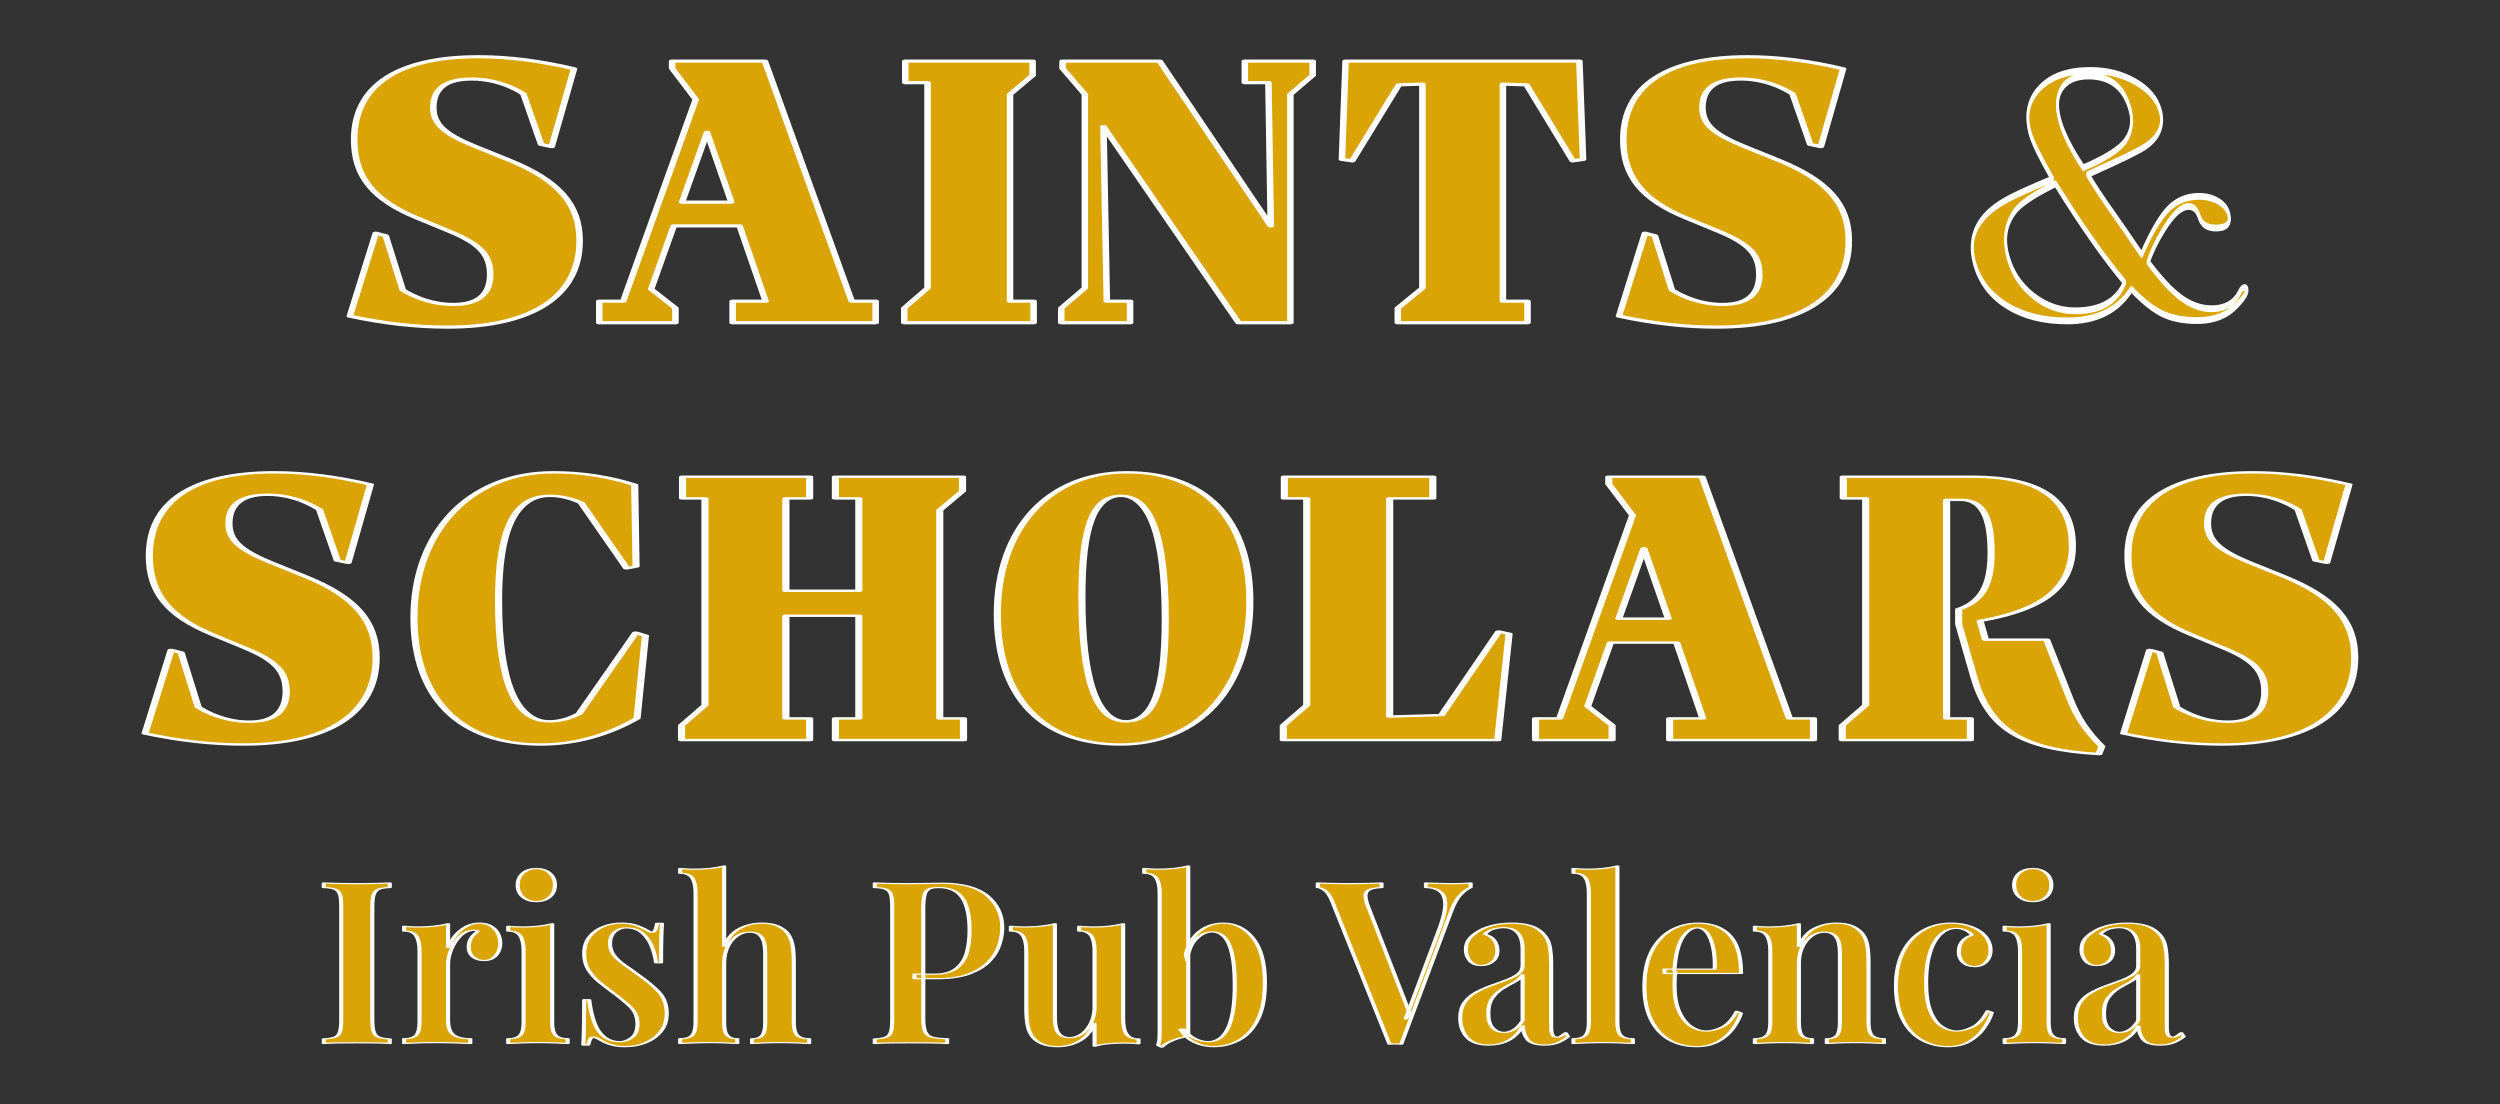 <svg xmlns="http://www.w3.org/2000/svg" xmlns:xlink="http://www.w3.org/1999/xlink" xmlns:serif="http://www.serif.com/" width="100%" height="100%" viewBox="0 0 120 53" xml:space="preserve" style="fill-rule:evenodd;clip-rule:evenodd;stroke-linejoin:round;stroke-miterlimit:2;"><rect x="0" y="0" width="120" height="53" fill="#333333" stroke="none"/>    <g transform="matrix(0.916,0,0,0.446,20.807,-3.686)">        <g transform="matrix(1.423,0,0,1.423,-47.501,-37.671)">            <path d="M33.901,57.021C36.975,57.021 38.763,54.727 38.763,50.499C38.763,47.735 37.992,45.911 36.167,44.391L34.869,43.314C33.754,42.374 33.375,41.628 33.375,40.412C33.375,38.975 33.84,38.257 34.795,38.257C35.922,38.257 36.694,39.39 36.694,39.39L37.343,43.203L37.735,43.369L38.555,37.483C37.306,36.875 36.13,36.571 35.04,36.571C32.089,36.571 30.46,38.726 30.46,42.844C30.46,45.635 31.158,47.404 32.799,48.785L33.975,49.78C35.089,50.72 35.469,51.549 35.469,53.041C35.469,54.561 35.016,55.307 34.109,55.307C33.019,55.307 32.248,54.202 32.248,54.202L31.623,50.112L31.256,49.918L30.3,56.192C31.562,56.744 32.738,57.021 33.901,57.021Z" style="fill:rgb(217,164,4);fill-rule:nonzero;stroke:white;stroke-width:0.24px;"></path>        </g>        <g transform="matrix(1.423,0,0,1.423,-47.501,-37.671)">            <path d="M48.782,55.059L45.585,36.902L42.168,36.902L42.168,37.455L43.038,39.804L40.368,55.059L39.486,55.059L39.486,56.689L42.291,56.689L42.291,55.584L41.397,54.147L42.229,49.366L44.654,49.366L45.61,55.059L44.397,55.059L44.397,56.689L49.664,56.689L49.664,55.059L48.782,55.059ZM42.536,47.569L43.454,42.291L44.348,47.569L42.536,47.569Z" style="fill:rgb(217,164,4);fill-rule:nonzero;stroke:white;stroke-width:0.24px;"></path>        </g>        <g transform="matrix(1.423,0,0,1.423,-47.501,-37.671)">            <path d="M50.717,56.689L55.481,56.689L55.481,55.059L54.612,55.059L54.612,39.417L55.444,37.98L55.444,36.902L50.754,36.902L50.754,38.533L51.574,38.533L51.574,54.064L50.717,55.584L50.717,56.689Z" style="fill:rgb(217,164,4);fill-rule:nonzero;stroke:white;stroke-width:0.24px;"></path>        </g>        <g transform="matrix(1.423,0,0,1.423,-47.501,-37.671)">            <path d="M56.498,56.689L59.033,56.689L59.033,55.059L58.176,55.059L58.176,55.003L58.053,41.849L63.026,56.689L64.936,56.689L64.936,39.417L65.757,37.98L65.757,36.902L63.258,36.902L63.258,38.533L64.128,38.533L64.128,38.588L64.214,49.366L60.123,36.902L56.547,36.902L56.547,37.455L57.367,39.417L57.367,54.064L56.498,55.584L56.498,56.689Z" style="fill:rgb(217,164,4);fill-rule:nonzero;stroke:white;stroke-width:0.24px;"></path>        </g>        <g transform="matrix(1.423,0,0,1.423,-47.501,-37.671)">            <path d="M68.892,56.689L73.669,56.689L73.669,55.059L72.762,55.059L72.762,38.643L73.632,38.699L75.334,44.447L75.714,44.336L75.579,36.902L66.969,36.902L66.834,44.336L67.214,44.447L68.929,38.699L69.798,38.643L69.798,54.064L68.892,55.584L68.892,56.689Z" style="fill:rgb(217,164,4);fill-rule:nonzero;stroke:white;stroke-width:0.24px;"></path>        </g>        <g transform="matrix(1.423,0,0,1.423,-47.501,-37.671)">            <path d="M80.637,57.021C83.711,57.021 85.5,54.727 85.5,50.499C85.5,47.735 84.728,45.911 82.903,44.391L81.605,43.314C80.49,42.374 80.111,41.628 80.111,40.412C80.111,38.975 80.576,38.257 81.531,38.257C82.658,38.257 83.43,39.39 83.43,39.39L84.079,43.203L84.471,43.369L85.291,37.483C84.042,36.875 82.866,36.571 81.776,36.571C78.825,36.571 77.196,38.726 77.196,42.844C77.196,45.635 77.894,47.404 79.535,48.785L80.711,49.78C81.825,50.72 82.205,51.549 82.205,53.041C82.205,54.561 81.752,55.307 80.846,55.307C79.756,55.307 78.984,54.202 78.984,54.202L78.359,50.112L77.992,49.918L77.037,56.192C78.298,56.744 79.474,57.021 80.637,57.021Z" style="fill:rgb(217,164,4);fill-rule:nonzero;stroke:white;stroke-width:0.24px;"></path>        </g>    </g>    <g transform="matrix(0.458,0,0,1.017,82.289,-34.299)">        <path d="M53.897,43.815C54.17,44.264 53.721,44.489 52.548,44.489C51.633,44.489 51.052,44.308 50.803,43.947C50.581,43.629 50.213,43.471 49.699,43.471C48.984,43.471 48.158,43.804 47.22,44.472C46.423,45.041 45.838,45.583 45.465,46.098C46.78,46.897 47.947,47.463 48.965,47.797C49.983,48.131 51.035,48.298 52.122,48.298C53.523,48.298 54.496,48.04 55.04,47.526C55.204,47.373 55.372,47.296 55.544,47.296C55.687,47.296 55.775,47.324 55.808,47.378C55.888,47.51 55.563,47.75 54.833,48.101C53.795,48.604 52.39,48.856 50.617,48.856C49.188,48.856 47.981,48.752 46.996,48.544C46.012,48.336 44.918,47.947 43.714,47.378C42.29,48.374 40.048,48.872 36.989,48.872C34.473,48.872 32.352,48.629 30.625,48.142C28.899,47.655 27.776,46.984 27.257,46.13C26.511,44.904 27.587,43.925 30.486,43.191C31.426,42.951 33.078,42.611 35.442,42.174C34.13,41.145 33.347,40.422 33.094,40.006C32.574,39.152 32.909,38.446 34.099,37.888C35.289,37.33 37.056,37.051 39.401,37.051C41.174,37.051 42.756,37.231 44.148,37.593C45.54,37.954 46.403,38.408 46.736,38.955C47.149,39.634 46.62,40.198 45.149,40.647C44.446,40.855 42.656,41.249 39.778,41.829C39.655,41.862 39.439,41.905 39.129,41.96C39.73,42.431 40.708,43.098 42.064,43.963C42.572,44.281 43.475,44.872 44.773,45.736C45.792,44.686 46.733,43.966 47.598,43.577C48.462,43.189 49.523,42.994 50.781,42.994C51.553,42.994 52.229,43.071 52.808,43.224C53.388,43.378 53.75,43.575 53.897,43.815ZM43.555,38.873C42.922,37.833 41.476,37.314 39.218,37.314C37.902,37.314 36.974,37.502 36.432,37.88C35.889,38.258 35.815,38.769 36.208,39.415C36.594,40.05 37.419,40.794 38.682,41.648C38.776,41.615 39.004,41.566 39.364,41.5C41.269,41.106 42.5,40.734 43.059,40.384C43.736,39.946 43.902,39.443 43.555,38.873ZM42.999,47.05C40.786,45.857 38.371,44.308 35.753,42.403L35.114,42.551C33.337,42.967 32.171,43.328 31.614,43.635C30.529,44.248 30.252,44.992 30.785,45.868C31.238,46.612 32.123,47.22 33.439,47.69C34.754,48.161 36.213,48.396 37.814,48.396C40.473,48.396 42.201,47.947 42.999,47.05Z" style="fill:rgb(217,164,4);fill-rule:nonzero;stroke:white;stroke-width:0.32px;"></path>    </g>    <g transform="matrix(1.335,0,0,0.449,1.611,10.228)">        <g transform="matrix(1.423,0,0,1.423,-38.657,-24.329)">            <path d="M32.466,57.021C34.588,57.021 35.822,54.727 35.822,50.499C35.822,47.735 35.289,45.911 34.03,44.391L33.134,43.314C32.365,42.374 32.103,41.628 32.103,40.412C32.103,38.975 32.424,38.257 33.083,38.257C33.861,38.257 34.393,39.39 34.393,39.39L34.841,43.203L35.112,43.369L35.678,37.483C34.816,36.875 34.005,36.571 33.252,36.571C31.216,36.571 30.091,38.726 30.091,42.844C30.091,45.635 30.573,47.404 31.706,48.785L32.517,49.78C33.286,50.72 33.548,51.549 33.548,53.041C33.548,54.561 33.236,55.307 32.61,55.307C31.858,55.307 31.325,54.202 31.325,54.202L30.894,50.112L30.641,49.918L29.982,56.192C30.852,56.744 31.663,57.021 32.466,57.021Z" style="fill:rgb(217,164,4);fill-rule:nonzero;stroke:white;stroke-width:0.18px;"></path>        </g>        <g transform="matrix(1.423,0,0,1.423,-38.657,-24.329)">            <path d="M42.38,48.62L40.952,54.699C40.707,55.086 40.453,55.28 40.191,55.28C39.338,55.28 38.915,52.267 38.915,46.188C38.915,40.827 39.329,38.339 40.208,38.339C40.47,38.339 40.732,38.505 41.003,38.865L42.152,43.784L42.389,43.645L42.355,37.51C41.687,36.875 40.994,36.571 40.301,36.571C38.18,36.571 36.777,41.075 36.777,47.487C36.777,53.539 37.943,57.021 39.972,57.021C40.834,57.021 41.645,56.357 42.414,55.059L42.626,48.841L42.38,48.62Z" style="fill:rgb(217,164,4);fill-rule:nonzero;stroke:white;stroke-width:0.18px;"></path>        </g>        <g transform="matrix(1.423,0,0,1.423,-38.657,-24.329)">            <path d="M50.063,55.059L50.063,39.417L50.638,37.98L50.638,36.902L47.426,36.902L47.426,38.533L48.018,38.533L48.018,45.469L46.175,45.469L46.175,38.533L46.775,38.533L46.775,36.902L43.564,36.902L43.564,38.533L44.13,38.533L44.13,54.064L43.538,55.584L43.538,56.689L46.775,56.689L46.775,55.059L46.175,55.059L46.175,47.348L48.018,47.348L48.018,55.059L47.426,55.059L47.426,56.689L50.663,56.689L50.663,55.059L50.063,55.059Z" style="fill:rgb(217,164,4);fill-rule:nonzero;stroke:white;stroke-width:0.18px;"></path>        </g>        <g transform="matrix(1.423,0,0,1.423,-38.657,-24.329)">            <path d="M54.627,57.021C56.597,57.021 57.898,52.765 57.898,46.271C57.898,40.108 56.766,36.571 54.788,36.571C52.819,36.571 51.517,40.799 51.517,47.21C51.517,53.456 52.649,57.021 54.627,57.021ZM54.762,55.28C54.019,55.28 53.655,52.157 53.655,45.911C53.655,40.606 53.951,38.339 54.644,38.339C55.388,38.339 55.76,41.407 55.76,47.597C55.76,52.986 55.464,55.28 54.762,55.28Z" style="fill:rgb(217,164,4);fill-rule:nonzero;stroke:white;stroke-width:0.18px;"></path>        </g>        <g transform="matrix(1.423,0,0,1.423,-38.657,-24.329)">            <path d="M58.743,56.689L64.161,56.689L64.448,48.703L64.186,48.537L62.741,54.81L61.431,54.92L61.431,38.533L62.521,38.533L62.521,36.902L58.769,36.902L58.769,38.533L59.335,38.533L59.335,54.064L58.743,55.584L58.743,56.689Z" style="fill:rgb(217,164,4);fill-rule:nonzero;stroke:white;stroke-width:0.18px;"></path>        </g>        <g transform="matrix(1.423,0,0,1.423,-38.657,-24.329)">            <path d="M71.531,55.059L69.325,36.902L66.967,36.902L66.967,37.455L67.567,39.804L65.725,55.059L65.116,55.059L65.116,56.689L67.051,56.689L67.051,55.584L66.434,54.147L67.009,49.366L68.683,49.366L69.342,55.059L68.505,55.059L68.505,56.689L72.14,56.689L72.14,55.059L71.531,55.059ZM67.221,47.569L67.854,42.291L68.471,47.569L67.221,47.569Z" style="fill:rgb(217,164,4);fill-rule:nonzero;stroke:white;stroke-width:0.18px;"></path>        </g>        <g transform="matrix(1.423,0,0,1.423,-38.657,-24.329)">            <path d="M79.349,57.739L79.425,57.159C79.045,56.053 78.8,54.976 78.614,53.539L78.03,49.145L76.484,49.145L76.349,47.735C77.98,46.879 78.681,45.165 78.681,42.098C78.681,38.616 77.853,36.902 76.163,36.902L72.892,36.902L72.892,38.533L73.458,38.533L73.458,54.064L72.866,55.584L72.866,56.689L76.103,56.689L76.103,55.059L75.503,55.059L75.503,38.643L75.867,38.643C76.399,38.643 76.627,39.832 76.627,42.65C76.627,45.055 76.382,46.298 75.808,46.851L75.808,47.984L76.196,51.991C76.577,55.888 77.413,57.407 79.349,57.739Z" style="fill:rgb(217,164,4);fill-rule:nonzero;stroke:white;stroke-width:0.18px;"></path>        </g>        <g transform="matrix(1.423,0,0,1.423,-38.657,-24.329)">            <path d="M82.459,57.021C84.581,57.021 85.815,54.727 85.815,50.499C85.815,47.735 85.282,45.911 84.023,44.391L83.127,43.314C82.358,42.374 82.096,41.628 82.096,40.412C82.096,38.975 82.417,38.257 83.076,38.257C83.854,38.257 84.386,39.39 84.386,39.39L84.834,43.203L85.105,43.369L85.671,37.483C84.809,36.875 83.997,36.571 83.245,36.571C81.208,36.571 80.084,38.726 80.084,42.844C80.084,45.635 80.566,47.404 81.699,48.785L82.51,49.78C83.279,50.72 83.541,51.549 83.541,53.041C83.541,54.561 83.228,55.307 82.603,55.307C81.851,55.307 81.318,54.202 81.318,54.202L80.887,50.112L80.634,49.918L79.974,56.192C80.845,56.744 81.656,57.021 82.459,57.021Z" style="fill:rgb(217,164,4);fill-rule:nonzero;stroke:white;stroke-width:0.18px;"></path>        </g>    </g>    <g transform="matrix(1.152,0,0,0.338,12.228,27.418)">        <g transform="matrix(1.423,0,0,1.423,-40.912,-10.812)">            <path d="M32.704,38.715L32.704,39.167C32.563,39.182 32.455,39.239 32.382,39.337C32.309,39.435 32.259,39.616 32.233,39.88C32.206,40.144 32.193,40.554 32.193,41.112L32.193,52.333C32.193,52.876 32.206,53.283 32.233,53.554C32.259,53.826 32.309,54.007 32.382,54.097C32.455,54.188 32.563,54.248 32.704,54.278L32.704,54.731C32.594,54.7 32.452,54.682 32.279,54.674C32.107,54.666 31.932,54.663 31.755,54.663C31.555,54.663 31.369,54.666 31.197,54.674C31.024,54.682 30.882,54.7 30.772,54.731L30.772,54.278C30.918,54.248 31.027,54.188 31.1,54.097C31.174,54.007 31.222,53.826 31.247,53.554C31.271,53.283 31.283,52.876 31.283,52.333L31.283,41.112C31.283,40.554 31.271,40.144 31.247,39.88C31.222,39.616 31.174,39.435 31.1,39.337C31.027,39.239 30.918,39.182 30.772,39.167L30.772,38.715C30.882,38.73 31.024,38.745 31.197,38.76C31.369,38.775 31.555,38.782 31.755,38.782C31.932,38.782 32.107,38.775 32.279,38.76C32.452,38.745 32.594,38.73 32.704,38.715Z" style="fill:rgb(217,164,4);fill-rule:nonzero;stroke:white;stroke-width:0.12px;"></path>        </g>        <g transform="matrix(1.423,0,0,1.423,-40.912,-10.812)">            <path d="M35.328,42.719C35.465,42.719 35.579,42.817 35.67,43.013C35.761,43.209 35.828,43.458 35.873,43.759C35.917,44.061 35.939,44.378 35.939,44.709C35.939,45.207 35.896,45.622 35.81,45.953C35.723,46.285 35.609,46.451 35.467,46.451C35.335,46.451 35.226,46.33 35.142,46.089C35.058,45.848 35.016,45.516 35.016,45.094C35.016,44.717 35.044,44.4 35.099,44.144C35.154,43.887 35.217,43.684 35.288,43.533C35.239,43.442 35.184,43.412 35.122,43.442C34.98,43.488 34.856,43.695 34.75,44.065C34.644,44.434 34.561,44.871 34.501,45.377C34.441,45.882 34.411,46.361 34.411,46.813L34.411,52.401C34.411,53.14 34.467,53.633 34.577,53.882C34.688,54.131 34.85,54.256 35.062,54.256L35.062,54.731C34.96,54.715 34.813,54.697 34.621,54.674C34.428,54.651 34.228,54.64 34.02,54.64C33.847,54.64 33.675,54.651 33.505,54.674C33.334,54.697 33.207,54.715 33.123,54.731L33.123,54.256C33.287,54.256 33.403,54.142 33.472,53.916C33.54,53.69 33.575,53.26 33.575,52.627L33.575,45.501C33.575,44.822 33.542,44.321 33.478,43.997C33.414,43.672 33.296,43.51 33.123,43.51L33.123,43.035C33.265,43.081 33.402,43.103 33.535,43.103C33.699,43.103 33.855,43.077 34.003,43.024C34.151,42.971 34.287,42.892 34.411,42.786L34.411,45.139C34.465,44.717 34.534,44.325 34.621,43.963C34.707,43.601 34.811,43.303 34.933,43.069C35.055,42.835 35.186,42.719 35.328,42.719Z" style="fill:rgb(217,164,4);fill-rule:nonzero;stroke:white;stroke-width:0.12px;"></path>        </g>        <g transform="matrix(1.423,0,0,1.423,-40.912,-10.812)">            <path d="M36.995,37.267C37.155,37.267 37.285,37.418 37.387,37.719C37.489,38.021 37.54,38.421 37.54,38.918C37.54,39.416 37.489,39.816 37.387,40.117C37.285,40.419 37.155,40.57 36.995,40.57C36.836,40.57 36.705,40.419 36.603,40.117C36.501,39.816 36.45,39.416 36.45,38.918C36.45,38.421 36.501,38.021 36.603,37.719C36.705,37.418 36.836,37.267 36.995,37.267ZM37.46,42.786L37.46,52.627C37.46,53.26 37.494,53.69 37.563,53.916C37.632,54.142 37.748,54.256 37.912,54.256L37.912,54.731C37.832,54.715 37.71,54.697 37.546,54.674C37.383,54.651 37.217,54.64 37.048,54.64C36.884,54.64 36.718,54.651 36.55,54.674C36.382,54.697 36.256,54.715 36.172,54.731L36.172,54.256C36.335,54.256 36.452,54.142 36.52,53.916C36.589,53.69 36.623,53.26 36.623,52.627L36.623,45.524C36.623,44.83 36.591,44.321 36.527,43.997C36.463,43.672 36.344,43.51 36.172,43.51L36.172,43.035C36.313,43.081 36.45,43.103 36.583,43.103C36.747,43.103 36.903,43.077 37.052,43.024C37.2,42.971 37.336,42.892 37.46,42.786Z" style="fill:rgb(217,164,4);fill-rule:nonzero;stroke:white;stroke-width:0.12px;"></path>        </g>        <g transform="matrix(1.423,0,0,1.423,-40.912,-10.812)">            <path d="M39.486,42.719C39.672,42.719 39.831,42.809 39.964,42.99C40.097,43.171 40.194,43.329 40.256,43.465C40.407,43.842 40.498,43.601 40.529,42.741L40.675,42.741C40.666,43.179 40.659,43.695 40.655,44.291C40.65,44.886 40.648,45.682 40.648,46.677L40.502,46.677C40.48,46.119 40.438,45.576 40.376,45.049C40.314,44.521 40.223,44.08 40.104,43.725C39.984,43.371 39.827,43.194 39.632,43.194C39.495,43.194 39.381,43.329 39.29,43.601C39.199,43.872 39.154,44.257 39.154,44.755C39.154,45.207 39.194,45.603 39.273,45.942C39.353,46.281 39.456,46.598 39.582,46.892C39.708,47.186 39.84,47.507 39.977,47.854C40.212,48.412 40.41,48.973 40.572,49.539C40.733,50.105 40.814,50.84 40.814,51.745C40.814,52.438 40.758,53.03 40.645,53.52C40.532,54.01 40.384,54.387 40.2,54.651C40.016,54.915 39.814,55.047 39.592,55.047C39.473,55.047 39.364,55.01 39.267,54.934C39.169,54.859 39.083,54.761 39.008,54.64C38.95,54.535 38.898,54.436 38.852,54.346C38.805,54.256 38.757,54.18 38.709,54.12C38.664,54.044 38.626,54.075 38.593,54.21C38.559,54.346 38.534,54.572 38.516,54.889L38.37,54.889C38.379,54.406 38.386,53.818 38.39,53.124C38.394,52.431 38.397,51.511 38.397,50.365L38.543,50.365C38.574,51.194 38.621,51.922 38.685,52.548C38.75,53.173 38.844,53.664 38.968,54.018C39.092,54.372 39.251,54.55 39.446,54.55C39.566,54.55 39.681,54.414 39.791,54.142C39.902,53.871 39.957,53.411 39.957,52.763C39.957,52.099 39.891,51.549 39.758,51.111C39.625,50.674 39.459,50.206 39.26,49.709C39.109,49.332 38.969,48.962 38.838,48.6C38.708,48.238 38.601,47.831 38.519,47.379C38.438,46.926 38.397,46.391 38.397,45.773C38.397,45.094 38.447,44.532 38.549,44.087C38.651,43.642 38.785,43.303 38.951,43.069C39.117,42.835 39.295,42.719 39.486,42.719Z" style="fill:rgb(217,164,4);fill-rule:nonzero;stroke:white;stroke-width:0.12px;"></path>        </g>        <g transform="matrix(1.423,0,0,1.423,-40.912,-10.812)">            <path d="M42.495,37.018L42.495,45.026C42.605,44.181 42.759,43.586 42.956,43.239C43.153,42.892 43.367,42.719 43.597,42.719C43.779,42.719 43.927,42.802 44.042,42.967C44.157,43.133 44.25,43.344 44.321,43.601C44.396,43.887 44.451,44.257 44.484,44.709C44.517,45.162 44.534,45.773 44.534,46.542L44.534,52.627C44.534,53.26 44.568,53.69 44.637,53.916C44.705,54.142 44.822,54.256 44.985,54.256L44.985,54.731C44.906,54.715 44.784,54.697 44.62,54.674C44.456,54.651 44.295,54.64 44.135,54.64C43.976,54.64 43.819,54.651 43.664,54.674C43.509,54.697 43.391,54.715 43.312,54.731L43.312,54.256C43.453,54.256 43.553,54.142 43.61,53.916C43.668,53.69 43.697,53.26 43.697,52.627L43.697,45.773C43.697,45.365 43.686,45 43.664,44.675C43.641,44.351 43.598,44.095 43.534,43.906C43.47,43.718 43.374,43.623 43.245,43.623C43.033,43.623 42.854,43.914 42.71,44.494C42.567,45.075 42.495,45.825 42.495,46.745L42.495,52.627C42.495,53.26 42.525,53.69 42.584,53.916C42.644,54.142 42.743,54.256 42.88,54.256L42.88,54.731C42.805,54.715 42.693,54.697 42.544,54.674C42.396,54.651 42.242,54.64 42.083,54.64C41.923,54.64 41.758,54.651 41.588,54.674C41.418,54.697 41.29,54.715 41.206,54.731L41.206,54.256C41.37,54.256 41.486,54.142 41.555,53.916C41.623,53.69 41.658,53.26 41.658,52.627L41.658,39.733C41.658,39.054 41.626,38.553 41.561,38.228C41.497,37.904 41.379,37.742 41.206,37.742L41.206,37.267C41.348,37.312 41.485,37.335 41.618,37.335C41.786,37.335 41.943,37.308 42.089,37.256C42.236,37.203 42.371,37.124 42.495,37.018Z" style="fill:rgb(217,164,4);fill-rule:nonzero;stroke:white;stroke-width:0.12px;"></path>        </g>        <g transform="matrix(1.423,0,0,1.423,-40.912,-10.812)">            <path d="M46.905,38.715C47.016,38.73 47.157,38.745 47.33,38.76C47.503,38.775 47.675,38.782 47.848,38.782C48.065,38.782 48.271,38.775 48.466,38.76C48.661,38.745 48.798,38.737 48.877,38.737C49.471,38.737 49.913,39.152 50.203,39.981C50.493,40.811 50.638,41.882 50.638,43.194C50.638,43.737 50.609,44.306 50.551,44.902C50.494,45.497 50.394,46.048 50.252,46.553C50.111,47.058 49.917,47.469 49.671,47.786C49.425,48.103 49.112,48.261 48.731,48.261L48.067,48.261L48.067,47.808L48.665,47.808C48.944,47.808 49.158,47.605 49.306,47.198C49.454,46.79 49.554,46.255 49.605,45.592C49.656,44.928 49.681,44.212 49.681,43.442C49.681,42.01 49.613,40.939 49.475,40.23C49.338,39.521 49.101,39.167 48.765,39.167C48.583,39.167 48.465,39.295 48.409,39.552C48.354,39.808 48.326,40.328 48.326,41.112L48.326,52.242C48.326,52.815 48.344,53.245 48.379,53.532C48.415,53.818 48.483,54.007 48.585,54.097C48.687,54.188 48.833,54.24 49.024,54.256L49.024,54.731C48.895,54.7 48.729,54.682 48.525,54.674C48.322,54.666 48.111,54.663 47.894,54.663C47.709,54.663 47.529,54.666 47.356,54.674C47.184,54.682 47.033,54.7 46.905,54.731L46.905,54.278C47.051,54.248 47.161,54.188 47.234,54.097C47.307,54.007 47.355,53.826 47.38,53.554C47.404,53.283 47.416,52.876 47.416,52.333L47.416,41.112C47.416,40.554 47.404,40.144 47.38,39.88C47.355,39.616 47.307,39.435 47.234,39.337C47.161,39.239 47.051,39.182 46.905,39.167L46.905,38.715Z" style="fill:rgb(217,164,4);fill-rule:nonzero;stroke:white;stroke-width:0.12px;"></path>        </g>        <g transform="matrix(1.423,0,0,1.423,-40.912,-10.812)">            <path d="M54.178,42.786L54.178,52.287C54.178,52.966 54.211,53.468 54.277,53.792C54.344,54.116 54.461,54.278 54.629,54.278L54.629,54.753C54.492,54.708 54.355,54.685 54.218,54.685C54.054,54.685 53.898,54.708 53.749,54.753C53.601,54.798 53.465,54.881 53.341,55.002L53.341,52.74C53.23,53.569 53.078,54.161 52.886,54.516C52.693,54.87 52.486,55.047 52.265,55.047C52.092,55.047 51.947,54.968 51.83,54.81C51.712,54.651 51.618,54.436 51.548,54.165C51.472,53.879 51.419,53.501 51.388,53.034C51.357,52.566 51.342,51.963 51.342,51.224L51.342,45.501C51.342,44.822 51.31,44.321 51.245,43.997C51.181,43.672 51.063,43.51 50.89,43.51L50.89,43.035C51.032,43.081 51.169,43.103 51.302,43.103C51.466,43.103 51.622,43.077 51.77,43.024C51.918,42.971 52.055,42.892 52.179,42.786L52.179,52.016C52.179,52.423 52.188,52.785 52.208,53.102C52.228,53.419 52.269,53.671 52.331,53.86C52.393,54.048 52.486,54.142 52.61,54.142C52.818,54.142 52.992,53.845 53.132,53.249C53.271,52.653 53.341,51.918 53.341,51.043L53.341,45.501C53.341,44.822 53.309,44.321 53.245,43.997C53.18,43.672 53.062,43.51 52.889,43.51L52.889,43.035C53.031,43.081 53.168,43.103 53.301,43.103C53.465,43.103 53.621,43.077 53.769,43.024C53.918,42.971 54.054,42.892 54.178,42.786Z" style="fill:rgb(217,164,4);fill-rule:nonzero;stroke:white;stroke-width:0.12px;"></path>        </g>        <g transform="matrix(1.423,0,0,1.423,-40.912,-10.812)">            <path d="M57.113,42.719C57.459,42.719 57.748,43.213 57.98,44.2C58.213,45.188 58.329,46.685 58.329,48.691C58.329,50.184 58.26,51.401 58.123,52.344C57.986,53.287 57.802,53.973 57.572,54.403C57.341,54.832 57.091,55.047 56.821,55.047C56.631,55.047 56.448,54.908 56.273,54.629C56.098,54.35 55.958,53.909 55.851,53.305L55.964,53.305C56.053,53.728 56.16,54.041 56.287,54.244C56.413,54.448 56.54,54.55 56.668,54.55C56.93,54.55 57.125,54.086 57.253,53.158C57.381,52.231 57.446,50.81 57.446,48.894C57.446,47.627 57.42,46.606 57.369,45.829C57.318,45.052 57.244,44.487 57.147,44.132C57.049,43.778 56.927,43.601 56.781,43.601C56.609,43.601 56.45,43.85 56.306,44.347C56.163,44.845 56.08,45.554 56.057,46.474L56.011,45.84C56.082,44.845 56.216,44.076 56.413,43.533C56.61,42.99 56.843,42.719 57.113,42.719ZM56.084,37.018L56.084,54.052C55.991,54.067 55.896,54.124 55.798,54.222C55.701,54.32 55.61,54.44 55.526,54.584C55.442,54.727 55.369,54.896 55.307,55.093L55.201,54.912C55.223,54.7 55.236,54.489 55.24,54.278C55.245,54.067 55.247,53.848 55.247,53.622L55.247,39.733C55.247,39.054 55.215,38.553 55.151,38.228C55.087,37.904 54.968,37.742 54.795,37.742L54.795,37.267C54.937,37.312 55.074,37.335 55.207,37.335C55.375,37.335 55.533,37.308 55.679,37.256C55.825,37.203 55.96,37.124 56.084,37.018Z" style="fill:rgb(217,164,4);fill-rule:nonzero;stroke:white;stroke-width:0.12px;"></path>        </g>        <g transform="matrix(1.423,0,0,1.423,-40.912,-10.812)">            <path d="M64.353,38.715L64.353,39.167C64.265,39.273 64.167,39.51 64.061,39.88C63.955,40.249 63.859,40.826 63.775,41.61L62.321,54.798C62.294,54.798 62.266,54.795 62.238,54.787C62.209,54.78 62.179,54.776 62.148,54.776C62.117,54.776 62.087,54.78 62.058,54.787C62.03,54.795 62.002,54.798 61.975,54.798L60.308,40.615C60.242,40.057 60.17,39.68 60.092,39.484C60.015,39.288 59.943,39.182 59.876,39.167L59.876,38.715C59.992,38.73 60.132,38.745 60.298,38.76C60.464,38.775 60.627,38.782 60.786,38.782C60.981,38.782 61.164,38.775 61.334,38.76C61.505,38.745 61.641,38.73 61.743,38.715L61.743,39.167C61.526,39.197 61.384,39.325 61.318,39.552C61.251,39.778 61.262,40.283 61.351,41.067L62.573,51.767L62.447,52.287L63.443,43.239C63.554,42.228 63.609,41.429 63.609,40.841C63.609,40.253 63.561,39.831 63.463,39.574C63.366,39.318 63.226,39.182 63.045,39.167L63.045,38.715C63.191,38.73 63.329,38.745 63.46,38.76C63.59,38.775 63.72,38.782 63.848,38.782C63.955,38.782 64.049,38.775 64.131,38.76C64.213,38.745 64.287,38.73 64.353,38.715Z" style="fill:rgb(217,164,4);fill-rule:nonzero;stroke:white;stroke-width:0.12px;"></path>        </g>        <g transform="matrix(1.423,0,0,1.423,-40.912,-10.812)">            <path d="M64.884,54.889C64.592,54.889 64.38,54.633 64.247,54.12C64.114,53.607 64.048,52.959 64.048,52.174C64.048,51.541 64.092,51.017 64.18,50.602C64.269,50.187 64.383,49.852 64.522,49.596C64.662,49.339 64.809,49.117 64.964,48.928C65.119,48.74 65.265,48.559 65.403,48.385C65.54,48.212 65.653,48.016 65.741,47.797C65.83,47.578 65.874,47.296 65.874,46.949L65.874,45.297C65.874,44.815 65.853,44.419 65.811,44.11C65.769,43.801 65.707,43.567 65.625,43.409C65.543,43.25 65.44,43.171 65.316,43.171C65.223,43.171 65.126,43.216 65.024,43.307C64.922,43.397 64.838,43.571 64.772,43.827C64.887,43.933 64.976,44.129 65.041,44.415C65.105,44.702 65.137,45.049 65.137,45.456C65.137,45.923 65.091,46.289 65.001,46.553C64.91,46.817 64.796,46.949 64.659,46.949C64.513,46.949 64.402,46.79 64.327,46.474C64.251,46.157 64.214,45.788 64.214,45.365C64.214,44.943 64.245,44.592 64.307,44.313C64.369,44.034 64.455,43.782 64.566,43.556C64.676,43.299 64.818,43.096 64.991,42.945C65.163,42.794 65.352,42.719 65.555,42.719C65.75,42.719 65.923,42.79 66.073,42.934C66.224,43.077 66.352,43.329 66.459,43.691C66.565,44.038 66.634,44.468 66.665,44.981C66.696,45.494 66.711,46.119 66.711,46.858L66.711,53.057C66.711,53.434 66.723,53.701 66.748,53.86C66.772,54.018 66.815,54.097 66.877,54.097C66.93,54.097 66.977,54.052 67.017,53.961C67.056,53.871 67.096,53.773 67.136,53.667L67.209,54.052C67.112,54.308 67.01,54.512 66.904,54.663C66.797,54.814 66.669,54.889 66.518,54.889C66.266,54.889 66.098,54.697 66.014,54.312C65.929,53.928 65.885,53.486 65.881,52.989C65.761,53.667 65.617,54.154 65.449,54.448C65.281,54.742 65.093,54.889 64.884,54.889ZM65.329,53.622C65.427,53.622 65.522,53.532 65.615,53.351C65.708,53.17 65.794,52.868 65.874,52.446L65.874,47.876C65.817,48.178 65.732,48.427 65.622,48.623C65.511,48.819 65.399,49.034 65.286,49.268C65.173,49.501 65.076,49.807 64.994,50.184C64.912,50.561 64.871,51.081 64.871,51.745C64.871,52.393 64.914,52.868 65.001,53.17C65.087,53.471 65.197,53.622 65.329,53.622Z" style="fill:rgb(217,164,4);fill-rule:nonzero;stroke:white;stroke-width:0.12px;"></path>        </g>        <g transform="matrix(1.423,0,0,1.423,-40.912,-10.812)">            <path d="M68.65,37.018L68.65,52.627C68.65,53.26 68.685,53.69 68.753,53.916C68.822,54.142 68.938,54.256 69.102,54.256L69.102,54.731C69.022,54.715 68.902,54.697 68.74,54.674C68.578,54.651 68.414,54.64 68.245,54.64C68.081,54.64 67.914,54.651 67.744,54.674C67.573,54.697 67.446,54.715 67.362,54.731L67.362,54.256C67.526,54.256 67.642,54.142 67.711,53.916C67.779,53.69 67.814,53.26 67.814,52.627L67.814,39.733C67.814,39.054 67.783,38.553 67.721,38.228C67.659,37.904 67.539,37.742 67.362,37.742L67.362,37.267C67.504,37.312 67.641,37.335 67.774,37.335C67.942,37.335 68.099,37.308 68.245,37.256C68.391,37.203 68.526,37.124 68.65,37.018Z" style="fill:rgb(217,164,4);fill-rule:nonzero;stroke:white;stroke-width:0.12px;"></path>        </g>        <g transform="matrix(1.423,0,0,1.423,-40.912,-10.812)">            <path d="M71.022,42.719C71.411,42.719 71.717,43.118 71.938,43.918C72.16,44.717 72.27,45.991 72.27,47.741L70.032,47.741L70.025,47.311L71.5,47.311C71.509,46.572 71.495,45.889 71.46,45.264C71.425,44.638 71.368,44.136 71.291,43.759C71.213,43.382 71.112,43.194 70.988,43.194C70.82,43.194 70.674,43.529 70.55,44.2C70.426,44.871 70.349,45.969 70.318,47.492L70.344,47.627C70.335,47.824 70.33,48.035 70.328,48.261C70.325,48.487 70.324,48.713 70.324,48.939C70.324,49.98 70.368,50.84 70.457,51.518C70.546,52.197 70.661,52.695 70.802,53.011C70.944,53.328 71.09,53.486 71.241,53.486C71.396,53.486 71.554,53.354 71.716,53.091C71.877,52.827 72.02,52.303 72.144,51.518L72.27,51.699C72.222,52.227 72.141,52.751 72.028,53.271C71.915,53.792 71.77,54.218 71.593,54.55C71.416,54.881 71.208,55.047 70.968,55.047C70.667,55.047 70.402,54.821 70.171,54.369C69.941,53.916 69.762,53.241 69.633,52.344C69.505,51.447 69.441,50.35 69.441,49.053C69.441,47.68 69.508,46.527 69.643,45.592C69.778,44.657 69.966,43.944 70.205,43.454C70.444,42.964 70.716,42.719 71.022,42.719Z" style="fill:rgb(217,164,4);fill-rule:nonzero;stroke:white;stroke-width:0.12px;"></path>        </g>        <g transform="matrix(1.423,0,0,1.423,-40.912,-10.812)">            <path d="M75.06,42.719C75.246,42.719 75.395,42.802 75.508,42.967C75.621,43.133 75.713,43.344 75.784,43.601C75.864,43.887 75.92,44.257 75.953,44.709C75.986,45.162 76.003,45.773 76.003,46.542L76.003,52.627C76.003,53.26 76.037,53.69 76.106,53.916C76.175,54.142 76.291,54.256 76.455,54.256L76.455,54.731C76.375,54.715 76.252,54.697 76.086,54.674C75.92,54.651 75.759,54.64 75.605,54.64C75.441,54.64 75.281,54.651 75.126,54.674C74.971,54.697 74.856,54.715 74.781,54.731L74.781,54.256C74.923,54.256 75.022,54.142 75.08,53.916C75.137,53.69 75.166,53.26 75.166,52.627L75.166,45.773C75.166,45.365 75.155,45 75.133,44.675C75.111,44.351 75.067,44.095 75,43.906C74.934,43.718 74.838,43.623 74.714,43.623C74.498,43.623 74.318,43.921 74.177,44.517C74.035,45.113 73.964,45.855 73.964,46.745L73.964,52.627C73.964,53.26 73.993,53.69 74.05,53.916C74.108,54.142 74.207,54.256 74.349,54.256L74.349,54.731C74.274,54.715 74.161,54.697 74.01,54.674C73.86,54.651 73.707,54.64 73.552,54.64C73.388,54.64 73.222,54.651 73.054,54.674C72.886,54.697 72.76,54.715 72.675,54.731L72.675,54.256C72.839,54.256 72.955,54.142 73.024,53.916C73.093,53.69 73.127,53.26 73.127,52.627L73.127,45.501C73.127,44.822 73.095,44.321 73.031,43.997C72.967,43.672 72.848,43.51 72.675,43.51L72.675,43.035C72.817,43.081 72.954,43.103 73.087,43.103C73.251,43.103 73.407,43.077 73.555,43.024C73.704,42.971 73.84,42.892 73.964,42.786L73.964,45.049C74.075,44.189 74.227,43.586 74.422,43.239C74.617,42.892 74.83,42.719 75.06,42.719Z" style="fill:rgb(217,164,4);fill-rule:nonzero;stroke:white;stroke-width:0.12px;"></path>        </g>        <g transform="matrix(1.423,0,0,1.423,-40.912,-10.812)">            <path d="M78.414,42.719C78.578,42.719 78.73,42.783 78.869,42.911C79.008,43.039 79.129,43.216 79.231,43.442C79.337,43.669 79.421,43.951 79.483,44.291C79.545,44.63 79.576,45.003 79.576,45.411C79.576,45.908 79.532,46.308 79.444,46.609C79.355,46.911 79.244,47.062 79.111,47.062C78.974,47.062 78.862,46.926 78.776,46.655C78.69,46.383 78.647,46.021 78.647,45.569C78.647,45.132 78.684,44.77 78.759,44.483C78.835,44.197 78.925,44.008 79.032,43.918C78.992,43.721 78.93,43.559 78.846,43.431C78.762,43.303 78.669,43.239 78.567,43.239C78.434,43.239 78.314,43.356 78.208,43.59C78.102,43.823 78.01,44.17 77.932,44.63C77.855,45.09 77.795,45.656 77.753,46.327C77.711,46.998 77.69,47.771 77.69,48.645C77.69,49.867 77.733,50.832 77.82,51.541C77.906,52.25 78.018,52.751 78.155,53.045C78.292,53.339 78.438,53.486 78.593,53.486C78.731,53.486 78.883,53.351 79.052,53.079C79.22,52.808 79.366,52.272 79.49,51.473L79.616,51.631C79.568,52.159 79.489,52.687 79.38,53.215C79.272,53.743 79.131,54.18 78.959,54.527C78.786,54.874 78.576,55.047 78.328,55.047C78.044,55.047 77.787,54.825 77.557,54.38C77.327,53.935 77.144,53.26 77.009,52.355C76.874,51.45 76.807,50.327 76.807,48.985C76.807,47.658 76.875,46.53 77.013,45.603C77.15,44.675 77.341,43.963 77.587,43.465C77.833,42.967 78.109,42.719 78.414,42.719Z" style="fill:rgb(217,164,4);fill-rule:nonzero;stroke:white;stroke-width:0.12px;"></path>        </g>        <g transform="matrix(1.423,0,0,1.423,-40.912,-10.812)">            <path d="M80.812,37.267C80.971,37.267 81.102,37.418 81.204,37.719C81.305,38.021 81.356,38.421 81.356,38.918C81.356,39.416 81.305,39.816 81.204,40.117C81.102,40.419 80.971,40.57 80.812,40.57C80.652,40.57 80.522,40.419 80.42,40.117C80.318,39.816 80.267,39.416 80.267,38.918C80.267,38.421 80.318,38.021 80.42,37.719C80.522,37.418 80.652,37.267 80.812,37.267ZM81.277,42.786L81.277,52.627C81.277,53.26 81.311,53.69 81.38,53.916C81.448,54.142 81.565,54.256 81.728,54.256L81.728,54.731C81.649,54.715 81.527,54.697 81.363,54.674C81.199,54.651 81.033,54.64 80.865,54.64C80.701,54.64 80.535,54.651 80.367,54.674C80.198,54.697 80.072,54.715 79.988,54.731L79.988,54.256C80.152,54.256 80.268,54.142 80.337,53.916C80.405,53.69 80.44,53.26 80.44,52.627L80.44,45.524C80.44,44.83 80.408,44.321 80.344,43.997C80.279,43.672 80.161,43.51 79.988,43.51L79.988,43.035C80.13,43.081 80.267,43.103 80.4,43.103C80.564,43.103 80.72,43.077 80.868,43.024C81.017,42.971 81.153,42.892 81.277,42.786Z" style="fill:rgb(217,164,4);fill-rule:nonzero;stroke:white;stroke-width:0.12px;"></path>        </g>        <g transform="matrix(1.423,0,0,1.423,-40.912,-10.812)">            <path d="M82.911,54.889C82.618,54.889 82.406,54.633 82.273,54.12C82.14,53.607 82.074,52.959 82.074,52.174C82.074,51.541 82.118,51.017 82.207,50.602C82.295,50.187 82.409,49.852 82.549,49.596C82.688,49.339 82.835,49.117 82.99,48.928C83.145,48.74 83.291,48.559 83.429,48.385C83.566,48.212 83.679,48.016 83.767,47.797C83.856,47.578 83.9,47.296 83.9,46.949L83.9,45.297C83.9,44.815 83.879,44.419 83.837,44.11C83.795,43.801 83.733,43.567 83.651,43.409C83.569,43.25 83.466,43.171 83.342,43.171C83.249,43.171 83.152,43.216 83.05,43.307C82.948,43.397 82.864,43.571 82.798,43.827C82.913,43.933 83.002,44.129 83.067,44.415C83.131,44.702 83.163,45.049 83.163,45.456C83.163,45.923 83.118,46.289 83.027,46.553C82.936,46.817 82.822,46.949 82.685,46.949C82.539,46.949 82.428,46.79 82.353,46.474C82.277,46.157 82.24,45.788 82.24,45.365C82.24,44.943 82.271,44.592 82.333,44.313C82.395,44.034 82.481,43.782 82.592,43.556C82.702,43.299 82.844,43.096 83.017,42.945C83.19,42.794 83.378,42.719 83.581,42.719C83.776,42.719 83.949,42.79 84.1,42.934C84.25,43.077 84.378,43.329 84.485,43.691C84.591,44.038 84.66,44.468 84.691,44.981C84.722,45.494 84.737,46.119 84.737,46.858L84.737,53.057C84.737,53.434 84.749,53.701 84.774,53.86C84.798,54.018 84.841,54.097 84.903,54.097C84.956,54.097 85.003,54.052 85.043,53.961C85.083,53.871 85.122,53.773 85.162,53.667L85.235,54.052C85.138,54.308 85.036,54.512 84.93,54.663C84.823,54.814 84.695,54.889 84.545,54.889C84.292,54.889 84.124,54.697 84.04,54.312C83.956,53.928 83.911,53.486 83.907,52.989C83.787,53.667 83.643,54.154 83.475,54.448C83.307,54.742 83.119,54.889 82.911,54.889ZM83.356,53.622C83.453,53.622 83.548,53.532 83.641,53.351C83.734,53.17 83.821,52.868 83.9,52.446L83.9,47.876C83.843,48.178 83.759,48.427 83.648,48.623C83.537,48.819 83.425,49.034 83.312,49.268C83.2,49.501 83.102,49.807 83.02,50.184C82.938,50.561 82.897,51.081 82.897,51.745C82.897,52.393 82.94,52.868 83.027,53.17C83.113,53.471 83.223,53.622 83.356,53.622Z" style="fill:rgb(217,164,4);fill-rule:nonzero;stroke:white;stroke-width:0.12px;"></path>        </g>    </g></svg>